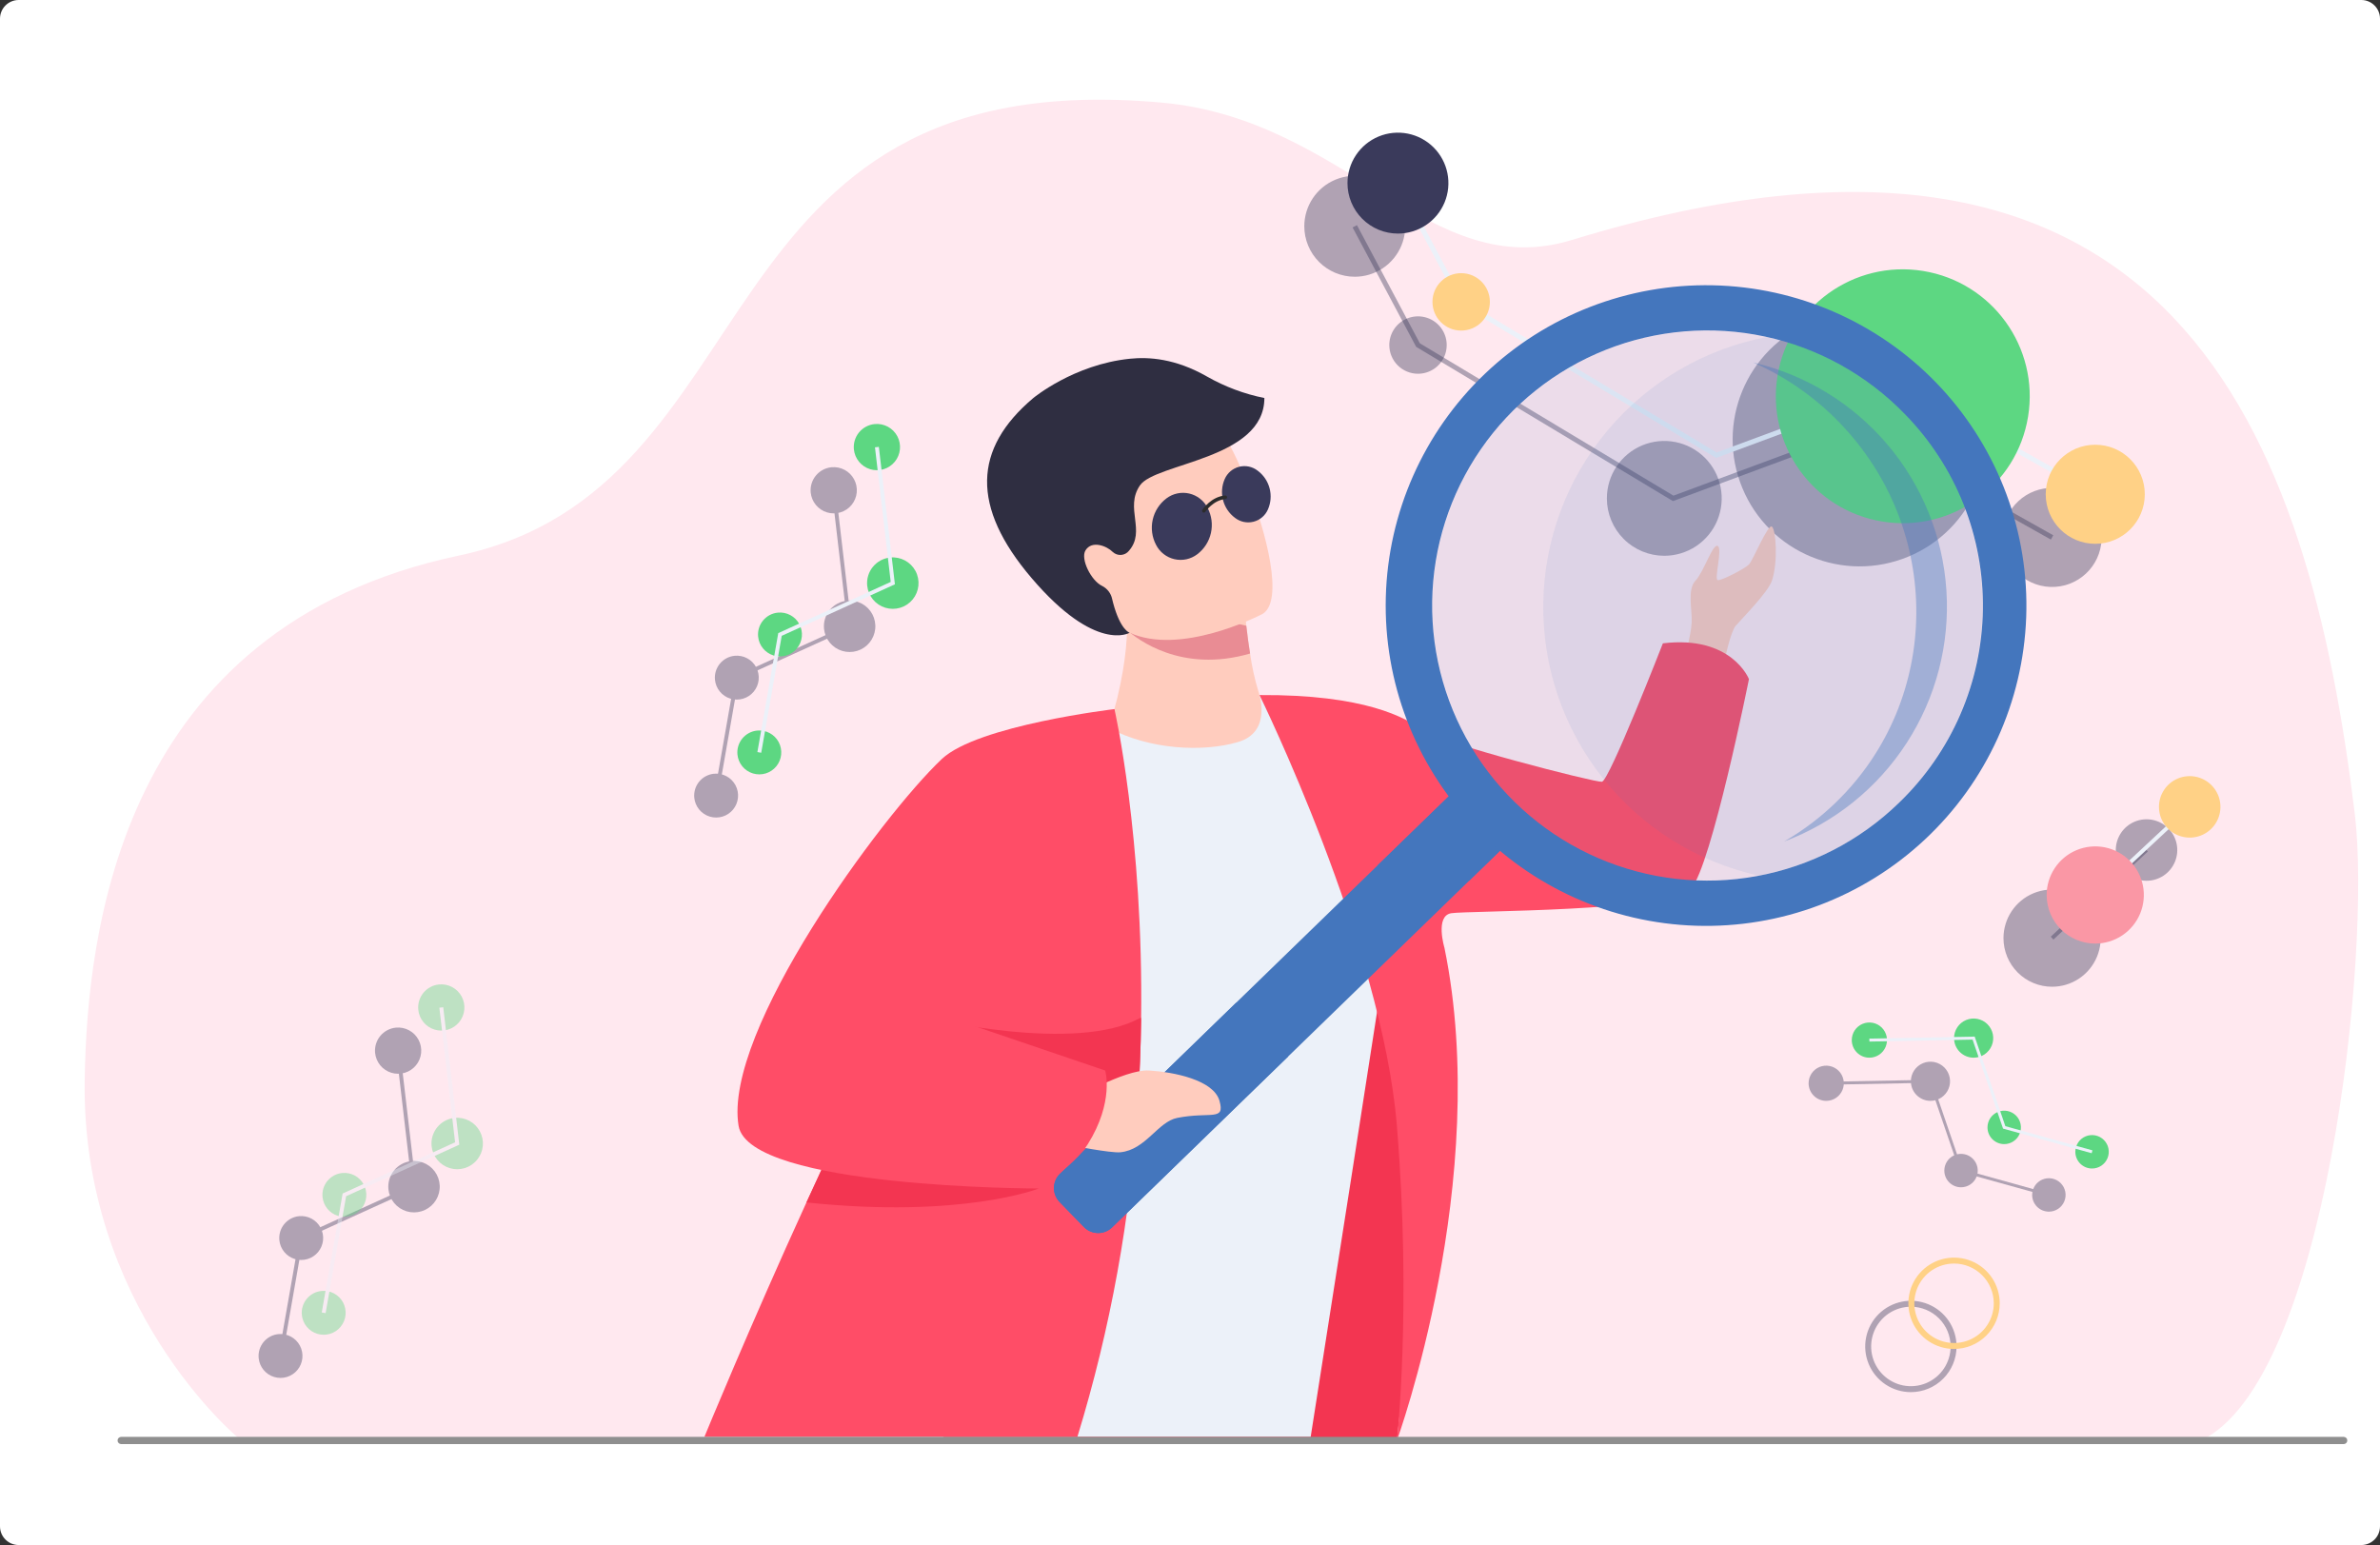 <svg width="764" height="496" viewBox="0 0 764 496" fill="none" xmlns="http://www.w3.org/2000/svg">
<rect x="0" y="0" width="764" height="496" fill="#333333" stroke="none"/>
<g clip-path="url(#clip0_301_6316)">
<path d="M758 0H6C2.686 0 0 2.686 0 6V490C0 493.314 2.686 496 6 496H758C761.314 496 764 493.314 764 490V6C764 2.686 761.314 0 758 0Z" fill="white"/>
<path d="M76.25 461.39C76.25 461.39 25.966 419.495 27.19 346.49C27.969 299.844 38.359 201.374 147.273 178.359C249.422 156.767 222.262 19.438 372.873 32.935C432.301 38.259 458.673 91.11 504.602 77.035C698.702 17.535 741.311 141.262 755.918 261.367C761.309 305.679 746.756 443.567 706.476 462.443L76.25 461.39Z" fill="url(#paint0_linear_301_6316)"/>
<g opacity="0.4">
<path d="M127.077 329.898C128.538 329.756 130.009 330.05 131.303 330.743C132.597 331.436 133.657 332.498 134.348 333.793C135.038 335.088 135.33 336.559 135.185 338.02C135.039 339.481 134.464 340.866 133.532 342C132.6 343.134 131.352 343.966 129.947 344.391C128.542 344.816 127.042 344.815 125.638 344.388C124.233 343.961 122.987 343.127 122.056 341.991C121.126 340.855 120.553 339.469 120.41 338.008C120.315 337.038 120.413 336.059 120.696 335.126C120.98 334.193 121.445 333.326 122.064 332.572C122.683 331.819 123.444 331.196 124.305 330.737C125.165 330.278 126.107 329.993 127.077 329.898Z" fill="#3A3A5B"/>
<path d="M132.101 372.734C133.726 372.576 135.363 372.903 136.803 373.674C138.243 374.445 139.422 375.626 140.191 377.067C140.959 378.508 141.284 380.145 141.122 381.77C140.961 383.396 140.321 384.937 139.284 386.199C138.246 387.461 136.858 388.387 135.295 388.86C133.731 389.333 132.063 389.331 130.5 388.856C128.937 388.38 127.551 387.452 126.515 386.189C125.48 384.925 124.843 383.383 124.684 381.757C124.578 380.678 124.686 379.588 125.002 378.551C125.317 377.513 125.834 376.547 126.523 375.71C127.212 374.872 128.059 374.178 129.016 373.667C129.973 373.157 131.021 372.84 132.101 372.734Z" fill="#3A3A5B"/>
<path d="M96.004 390.424C97.391 390.288 98.788 390.567 100.017 391.226C101.246 391.884 102.253 392.892 102.909 394.122C103.565 395.352 103.842 396.749 103.704 398.136C103.566 399.524 103.02 400.839 102.135 401.916C101.249 402.993 100.064 403.783 98.73 404.187C97.395 404.59 95.971 404.589 94.637 404.183C93.303 403.777 92.12 402.985 91.237 401.907C90.353 400.828 89.809 399.512 89.674 398.124C89.493 396.264 90.058 394.407 91.245 392.963C92.432 391.52 94.144 390.606 96.004 390.424Z" fill="#3A3A5B"/>
<path d="M89.364 428.287C90.752 428.152 92.148 428.431 93.377 429.089C94.606 429.747 95.612 430.755 96.269 431.986C96.925 433.216 97.201 434.613 97.063 436C96.925 437.388 96.379 438.703 95.494 439.78C94.608 440.857 93.424 441.647 92.089 442.05C90.754 442.454 89.33 442.452 87.996 442.046C86.663 441.641 85.479 440.848 84.596 439.77C83.712 438.691 83.169 437.375 83.033 435.987C82.852 434.127 83.417 432.27 84.604 430.826C85.792 429.382 87.504 428.469 89.364 428.287Z" fill="#3A3A5B"/>
<path d="M89.434 435.197L96.134 397.009L132.234 380.573L127.182 337.36L128.427 337.215L133.585 381.335L97.254 397.876L90.673 435.413L89.434 435.197Z" fill="#3A3A5B"/>
</g>
<g opacity="0.4">
<path d="M140.937 316.035C142.398 315.892 143.869 316.186 145.163 316.879C146.458 317.573 147.518 318.634 148.209 319.93C148.9 321.225 149.191 322.697 149.046 324.158C148.901 325.619 148.326 327.004 147.393 328.138C146.461 329.273 145.213 330.105 143.808 330.53C142.402 330.955 140.902 330.954 139.497 330.526C138.093 330.099 136.846 329.265 135.916 328.129C134.985 326.993 134.412 325.607 134.27 324.145C134.175 323.175 134.272 322.195 134.556 321.263C134.839 320.33 135.304 319.462 135.923 318.709C136.542 317.956 137.304 317.332 138.164 316.874C139.024 316.415 139.966 316.13 140.937 316.035Z" fill="#5DD782"/>
<path d="M145.96 358.875C147.586 358.716 149.222 359.043 150.662 359.814C152.102 360.585 153.281 361.766 154.05 363.208C154.819 364.649 155.143 366.286 154.982 367.911C154.82 369.536 154.18 371.078 153.143 372.339C152.106 373.601 150.718 374.527 149.154 375C147.591 375.473 145.922 375.472 144.359 374.996C142.797 374.521 141.41 373.593 140.375 372.329C139.339 371.066 138.702 369.524 138.543 367.898C138.438 366.819 138.546 365.729 138.861 364.691C139.177 363.653 139.694 362.688 140.383 361.85C141.071 361.012 141.918 360.318 142.875 359.808C143.832 359.297 144.881 358.98 145.96 358.875Z" fill="#5DD782"/>
<path d="M109.861 376.569C111.249 376.433 112.646 376.712 113.875 377.37C115.104 378.028 116.11 379.036 116.766 380.266C117.423 381.496 117.699 382.893 117.561 384.281C117.424 385.668 116.878 386.984 115.992 388.061C115.107 389.138 113.922 389.928 112.587 390.331C111.253 390.735 109.829 390.734 108.495 390.328C107.161 389.922 105.978 389.13 105.094 388.051C104.211 386.973 103.667 385.656 103.531 384.269C103.35 382.408 103.915 380.552 105.102 379.108C106.289 377.664 108.001 376.751 109.861 376.569Z" fill="#5DD782"/>
<path d="M103.223 414.432C104.61 414.296 106.007 414.575 107.236 415.233C108.465 415.891 109.471 416.899 110.128 418.129C110.784 419.36 111.061 420.757 110.923 422.144C110.785 423.531 110.239 424.847 109.353 425.924C108.468 427.001 107.283 427.791 105.949 428.195C104.614 428.598 103.19 428.597 101.856 428.191C100.522 427.785 99.339 426.993 98.455 425.914C97.572 424.836 97.028 423.519 96.893 422.132C96.711 420.271 97.276 418.415 98.463 416.971C99.65 415.527 101.362 414.614 103.223 414.432Z" fill="#5DD782"/>
<path d="M103.291 421.337L109.991 383.149L146.091 366.714L141.038 323.5L142.283 323.355L147.438 367.475L111.107 384.016L104.526 421.555L103.291 421.337Z" fill="#ECF1F9"/>
</g>
<g opacity="0.4">
<path d="M658.351 173.224L596.882 138.676L537.031 160.868L454.588 111.336L434.188 73.016L435.588 72.269L455.778 110.2L537.186 159.112L597.009 136.929L597.33 137.11L659.119 171.839L658.351 173.224Z" fill="#3A3A5B"/>
</g>
<path opacity="0.4" d="M515.82 159.99C515.82 156.344 516.901 152.781 518.927 149.75C520.952 146.719 523.83 144.357 527.198 142.962C530.566 141.567 534.272 141.202 537.847 141.913C541.422 142.624 544.706 144.379 547.284 146.957C549.862 149.534 551.617 152.819 552.328 156.394C553.039 159.969 552.674 163.675 551.279 167.043C549.884 170.411 547.522 173.289 544.491 175.314C541.46 177.34 537.897 178.421 534.251 178.421C529.363 178.421 524.675 176.479 521.219 173.022C517.762 169.566 515.82 164.878 515.82 159.99Z" fill="#3A3A5B"/>
<path opacity="0.4" d="M612.544 178.715C633.336 170.102 643.209 146.266 634.597 125.475C625.985 104.683 602.149 94.81 581.357 103.422C560.566 112.034 550.692 135.87 559.305 156.662C567.917 177.453 591.753 187.327 612.544 178.715Z" fill="#3A3A5B"/>
<path opacity="0.4" d="M674.632 173.097C674.945 164.321 668.084 156.952 659.307 156.639C650.53 156.325 643.161 163.187 642.848 171.964C642.535 180.74 649.396 188.109 658.173 188.422C666.95 188.735 674.319 181.874 674.632 173.097Z" fill="#3A3A5B"/>
<path opacity="0.4" d="M445.975 110.77C445.975 108.947 446.515 107.165 447.528 105.65C448.54 104.135 449.979 102.954 451.663 102.256C453.347 101.559 455.2 101.376 456.987 101.732C458.775 102.087 460.417 102.965 461.706 104.254C462.994 105.542 463.872 107.184 464.228 108.972C464.583 110.759 464.401 112.612 463.703 114.296C463.006 115.98 461.824 117.419 460.309 118.432C458.794 119.444 457.012 119.985 455.19 119.985C452.746 119.985 450.402 119.014 448.674 117.286C446.945 115.558 445.975 113.214 445.975 110.77Z" fill="#3A3A5B"/>
<path opacity="0.4" d="M418.693 72.641C418.693 69.437 419.643 66.305 421.423 63.641C423.204 60.977 425.734 58.901 428.694 57.675C431.654 56.448 434.911 56.128 438.054 56.753C441.196 57.378 444.083 58.921 446.349 61.186C448.614 63.452 450.157 66.338 450.782 69.481C451.407 72.623 451.086 75.881 449.86 78.841C448.634 81.801 446.558 84.331 443.894 86.111C441.229 87.891 438.097 88.841 434.893 88.841C432.766 88.841 430.659 88.422 428.694 87.608C426.728 86.794 424.943 85.601 423.438 84.097C421.934 82.592 420.741 80.806 419.927 78.841C419.112 76.875 418.693 74.769 418.693 72.641Z" fill="#3A3A5B"/>
<g opacity="0.4">
<path d="M613.407 446.916C610.507 446.916 607.672 446.056 605.261 444.445C602.85 442.834 600.97 440.543 599.86 437.864C598.75 435.185 598.46 432.237 599.026 429.392C599.592 426.548 600.988 423.935 603.039 421.885C605.09 419.834 607.702 418.437 610.547 417.872C613.391 417.306 616.339 417.596 619.018 418.706C621.698 419.816 623.988 421.695 625.599 424.106C627.21 426.518 628.07 429.353 628.07 432.253C628.066 436.14 626.52 439.868 623.771 442.616C621.022 445.365 617.295 446.912 613.407 446.916ZM613.407 419.499C610.885 419.499 608.419 420.247 606.322 421.649C604.225 423.05 602.59 425.042 601.625 427.373C600.66 429.703 600.407 432.267 600.899 434.741C601.391 437.215 602.606 439.488 604.39 441.271C606.173 443.055 608.446 444.27 610.92 444.762C613.394 445.254 615.958 445.001 618.288 444.036C620.619 443.071 622.611 441.436 624.012 439.339C625.414 437.242 626.162 434.776 626.162 432.254C626.16 428.871 624.815 425.628 622.424 423.236C620.033 420.843 616.79 419.498 613.407 419.494V419.499Z" fill="#3A3A5B"/>
</g>
<g opacity="0.4">
<path d="M580.576 347.757C580.576 346.64 580.908 345.547 581.529 344.617C582.15 343.688 583.032 342.963 584.065 342.536C585.098 342.108 586.234 341.996 587.331 342.214C588.427 342.432 589.434 342.97 590.225 343.761C591.015 344.551 591.553 345.558 591.771 346.655C591.99 347.751 591.878 348.888 591.45 349.92C591.022 350.953 590.298 351.836 589.368 352.457C588.439 353.078 587.346 353.409 586.228 353.409C584.729 353.409 583.292 352.814 582.232 351.754C581.172 350.694 580.576 349.256 580.576 347.757Z" fill="#3A3A5B"/>
<path d="M613.406 347.12C613.406 345.876 613.775 344.661 614.466 343.627C615.157 342.593 616.139 341.787 617.288 341.311C618.437 340.835 619.701 340.71 620.921 340.953C622.141 341.195 623.261 341.794 624.141 342.674C625.02 343.553 625.619 344.674 625.861 345.893C626.104 347.113 625.98 348.377 625.504 349.526C625.028 350.675 624.222 351.657 623.188 352.348C622.154 353.039 620.938 353.408 619.694 353.408C618.027 353.408 616.427 352.745 615.248 351.566C614.069 350.387 613.406 348.788 613.406 347.12Z" fill="#3A3A5B"/>
<path d="M624.141 375.785C624.141 374.724 624.455 373.686 625.045 372.803C625.635 371.921 626.473 371.233 627.454 370.827C628.435 370.42 629.514 370.314 630.555 370.521C631.596 370.728 632.552 371.239 633.303 371.99C634.053 372.741 634.565 373.697 634.772 374.738C634.979 375.779 634.872 376.858 634.466 377.839C634.06 378.82 633.372 379.658 632.489 380.248C631.607 380.837 630.569 381.152 629.508 381.152C628.084 381.152 626.719 380.587 625.713 379.58C624.706 378.574 624.141 377.208 624.141 375.785Z" fill="#3A3A5B"/>
<path d="M652.34 383.61C652.34 382.549 652.654 381.511 653.244 380.628C653.834 379.745 654.672 379.057 655.652 378.651C656.633 378.245 657.712 378.138 658.753 378.345C659.794 378.552 660.751 379.063 661.502 379.814C662.252 380.564 662.764 381.521 662.971 382.562C663.178 383.603 663.072 384.682 662.665 385.663C662.259 386.644 661.571 387.482 660.689 388.072C659.806 388.661 658.768 388.976 657.707 388.976C656.284 388.976 654.919 388.411 653.912 387.405C652.906 386.398 652.34 385.033 652.34 383.61Z" fill="#3A3A5B"/>
<path d="M657.576 384.075L629.135 376.175L619.353 347.604L586.235 348.234L586.217 347.28L620.031 346.637L629.876 375.391L657.832 383.157L657.576 384.075Z" fill="#3A3A5B"/>
</g>
<g opacity="0.4">
<path d="M266.911 150C268.372 149.857 269.843 150.151 271.137 150.844C272.431 151.538 273.491 152.599 274.182 153.894C274.872 155.19 275.164 156.661 275.019 158.122C274.873 159.583 274.298 160.968 273.366 162.102C272.434 163.236 271.186 164.068 269.781 164.493C268.376 164.918 266.876 164.917 265.472 164.49C264.067 164.062 262.821 163.228 261.89 162.093C260.96 160.957 260.387 159.571 260.244 158.11C260.149 157.14 260.247 156.16 260.53 155.227C260.814 154.295 261.279 153.427 261.898 152.674C262.517 151.921 263.278 151.297 264.139 150.838C264.999 150.379 265.941 150.095 266.911 150Z" fill="#3A3A5B"/>
<path d="M271.935 192.836C273.56 192.677 275.197 193.004 276.637 193.775C278.077 194.546 279.256 195.727 280.025 197.168C280.793 198.61 281.118 200.247 280.956 201.872C280.795 203.497 280.155 205.039 279.118 206.3C278.08 207.562 276.692 208.488 275.129 208.961C273.565 209.434 271.897 209.433 270.334 208.957C268.771 208.482 267.384 207.554 266.349 206.29C265.314 205.027 264.677 203.485 264.518 201.859C264.412 200.78 264.52 199.69 264.836 198.652C265.151 197.614 265.668 196.649 266.357 195.811C267.046 194.973 267.893 194.279 268.85 193.769C269.807 193.258 270.855 192.941 271.935 192.836Z" fill="#3A3A5B"/>
<path d="M235.838 210.526C237.225 210.39 238.622 210.669 239.851 211.327C241.08 211.985 242.087 212.993 242.743 214.223C243.399 215.453 243.676 216.85 243.538 218.238C243.4 219.625 242.854 220.941 241.969 222.018C241.083 223.095 239.898 223.885 238.564 224.288C237.229 224.692 235.805 224.691 234.471 224.285C233.138 223.879 231.954 223.087 231.071 222.008C230.187 220.93 229.643 219.613 229.508 218.226C229.327 216.365 229.892 214.509 231.079 213.065C232.266 211.621 233.977 210.708 235.838 210.526Z" fill="#3A3A5B"/>
<path d="M229.198 248.389C230.586 248.253 231.982 248.532 233.211 249.191C234.44 249.849 235.446 250.857 236.103 252.087C236.759 253.317 237.035 254.714 236.897 256.102C236.759 257.489 236.213 258.804 235.328 259.881C234.442 260.958 233.257 261.748 231.923 262.152C230.588 262.555 229.164 262.554 227.83 262.148C226.497 261.742 225.313 260.95 224.43 259.871C223.546 258.793 223.003 257.476 222.867 256.089C222.686 254.228 223.251 252.372 224.438 250.928C225.626 249.484 227.338 248.571 229.198 248.389Z" fill="#3A3A5B"/>
<path d="M229.268 255.298L235.968 217.11L272.068 200.674L267.016 157.461L268.261 157.316L273.419 201.436L237.088 217.977L230.507 255.514L229.268 255.298Z" fill="#3A3A5B"/>
</g>
<g opacity="0.4">
<path d="M688.613 272.425L658.303 300.703L659.17 301.633L689.48 273.355L688.613 272.425Z" fill="#3A3A5B"/>
</g>
<path opacity="0.4" d="M679.186 272.885C679.186 270.933 679.764 269.025 680.849 267.402C681.933 265.779 683.475 264.514 685.278 263.767C687.081 263.02 689.065 262.824 690.98 263.205C692.894 263.586 694.653 264.526 696.033 265.906C697.413 267.286 698.353 269.045 698.734 270.959C699.115 272.874 698.919 274.858 698.172 276.661C697.425 278.465 696.16 280.006 694.537 281.09C692.915 282.175 691.006 282.754 689.055 282.754C687.759 282.754 686.475 282.498 685.278 282.002C684.08 281.506 682.992 280.78 682.076 279.863C681.16 278.947 680.433 277.859 679.937 276.661C679.441 275.464 679.186 274.181 679.186 272.885Z" fill="#3A3A5B"/>
<path opacity="0.4" d="M643.135 301.17C643.135 298.085 644.05 295.069 645.764 292.503C647.478 289.938 649.914 287.939 652.765 286.758C655.615 285.577 658.752 285.268 661.778 285.87C664.804 286.472 667.584 287.958 669.766 290.139C671.947 292.321 673.433 295.101 674.035 298.127C674.637 301.153 674.328 304.29 673.147 307.14C671.967 309.991 669.967 312.427 667.402 314.141C664.836 315.855 661.82 316.77 658.735 316.77C654.597 316.77 650.629 315.127 647.704 312.201C644.778 309.276 643.135 305.308 643.135 301.17Z" fill="#3A3A5B"/>
<path d="M672.209 159.368L610.74 124.819L550.889 147.012L468.449 97.48L448.049 59.161L449.449 58.414L469.639 96.344L551.047 145.256L610.87 123.073L611.191 123.254L672.981 157.983L672.209 159.368Z" fill="#ECF1F9"/>
<path d="M540.35 212.693C540.35 212.693 542.893 203.942 543.05 199.76C543.207 195.578 541.566 189.26 544.269 186.403C546.972 183.546 549.835 174.317 551.425 175.272C553.015 176.227 550.153 186.085 551.425 186.244C552.697 186.403 560.08 182.587 561.425 181.209C562.77 179.831 567.545 168.009 568.818 169.071C570.091 170.133 570.818 180.292 568.812 186.404C567.582 190.149 558.847 198.913 557.151 200.927C555.455 202.941 553.551 212.27 553.551 212.27L540.35 212.693Z" fill="#FFCCBE"/>
<path d="M651.031 133.738C654.636 111.524 639.55 90.594 617.336 86.989C595.122 83.385 574.192 98.47 570.587 120.684C566.983 142.898 582.069 163.828 604.282 167.433C626.496 171.038 647.426 155.952 651.031 133.738Z" fill="#5DD782"/>
<path d="M672.597 174.577C681.38 174.577 688.499 167.458 688.499 158.675C688.499 149.893 681.38 142.773 672.597 142.773C663.815 142.773 656.695 149.893 656.695 158.675C656.695 167.458 663.815 174.577 672.597 174.577Z" fill="#FFD186"/>
<path d="M448.412 462.436H302.346L414.996 224.887L443.29 308.809L456.525 387.74L448.412 462.436Z" fill="#F33551"/>
<path d="M334.349 233.71L357.749 227.639L380.476 219.584C380.476 219.584 405.593 223.135 414.993 224.884C425.227 226.791 438.793 225.596 449.764 236.119C460.735 246.642 467.364 241.632 515.195 253.692C521.279 255.226 533.795 206.516 533.795 206.516L548.106 209.404C548.106 209.404 544.037 271.819 540.347 278.974C536.657 286.129 447.453 286.607 447.453 288.992C447.453 291.377 420.74 461.273 420.74 461.273H291.783L334.349 233.71Z" fill="#ECF1F9"/>
<path d="M397.425 238.212C386.158 241.53 369.076 240.698 355.977 233.712C360.312 219.884 361.62 209.163 361.801 202.287C361.815 201.92 361.818 201.567 361.822 201.225C361.916 198.871 361.744 196.514 361.312 194.198L390.982 191.441C390.982 191.441 399.438 194.396 399.676 196.959C399.803 198.33 399.936 199.64 400.076 200.89C400.453 204.297 400.866 207.263 401.282 209.804C401.859 213.902 402.747 217.949 403.939 221.911C403.939 221.911 408.802 234.863 397.425 238.212Z" fill="#FFCCBE"/>
<path d="M401.284 209.801C379.209 216.234 365.019 205.164 361.8 202.285C361.343 201.873 361.1 201.625 361.1 201.625C361.326 201.485 361.565 201.354 361.817 201.225C369.869 197.059 389.108 197.988 400.073 200.889C400.455 204.294 400.869 207.261 401.284 209.801Z" fill="#E98C94"/>
<path d="M352.329 193.099C362.348 212.778 389.013 204.158 400.238 199.419C403.398 198.09 405.331 197.066 405.331 197.066C408.725 194.993 409.066 188.583 407.775 180.7C405.227 165.1 396.309 143.722 392.101 138.824C385.765 131.456 375.846 124.392 350.748 139.016C325.65 153.64 339.485 167.886 352.329 193.099Z" fill="#FFCCBE"/>
<path d="M387.481 120.89C377.304 115.074 368.771 114.537 362.675 115.166C344.633 117.025 331.716 127.766 331.644 127.823C312.414 144.068 311.638 162.68 331.135 185.558C351.752 209.75 362.623 203.131 362.623 203.131C362.623 203.131 359.659 202.313 357.323 193.565C357.19 193.065 357.088 192.65 357.006 192.288C356.818 191.387 356.429 190.541 355.866 189.812C355.304 189.084 354.584 188.493 353.76 188.083C350.291 186.444 346.76 179.429 348.454 176.683C350.492 173.376 355.282 175.247 357.214 177.205C357.57 177.536 357.989 177.79 358.447 177.953C358.905 178.115 359.392 178.181 359.876 178.147C360.361 178.113 360.833 177.98 361.264 177.755C361.695 177.531 362.075 177.22 362.38 176.843C367.974 170.463 360.937 163.085 365.937 155.823C370.937 148.561 405.876 147.496 405.876 127.777C399.417 126.475 393.207 124.15 387.481 120.89Z" fill="#2F2E41"/>
<path d="M374.436 159.998C375.467 159.219 376.657 158.675 377.921 158.406C379.184 158.136 380.492 158.147 381.752 158.437C383.011 158.727 384.192 159.29 385.21 160.085C386.229 160.881 387.06 161.89 387.647 163.042C388.949 165.519 389.328 168.378 388.717 171.109C388.106 173.84 386.544 176.265 384.311 177.951C383.28 178.73 382.09 179.273 380.826 179.543C379.562 179.813 378.255 179.802 376.995 179.512C375.736 179.222 374.555 178.66 373.537 177.864C372.518 177.068 371.686 176.059 371.1 174.908C369.797 172.43 369.418 169.571 370.029 166.84C370.64 164.109 372.202 161.684 374.436 159.998Z" fill="#3A3A5B"/>
<path d="M393.145 153.788C393.564 152.823 394.199 151.967 394.999 151.285C395.8 150.602 396.746 150.112 397.765 149.852C398.784 149.591 399.85 149.567 400.879 149.781C401.909 149.996 402.877 150.442 403.707 151.088C405.59 152.482 406.942 154.475 407.543 156.74C408.145 159.004 407.958 161.405 407.015 163.55C406.596 164.515 405.962 165.371 405.161 166.053C404.361 166.735 403.415 167.226 402.395 167.486C401.376 167.747 400.311 167.771 399.281 167.556C398.251 167.342 397.284 166.895 396.453 166.25C394.571 164.855 393.218 162.862 392.617 160.598C392.016 158.334 392.202 155.932 393.145 153.788Z" fill="#3A3A5B"/>
<path d="M386.431 164.565C386.327 164.565 386.225 164.537 386.135 164.483C386.046 164.43 385.973 164.353 385.924 164.261C385.874 164.169 385.851 164.066 385.856 163.962C385.861 163.858 385.894 163.757 385.952 163.671C386.066 163.498 388.805 159.44 393.274 159.065C393.426 159.051 393.578 159.099 393.695 159.197C393.812 159.296 393.885 159.436 393.898 159.589C393.911 159.741 393.864 159.892 393.765 160.009C393.667 160.126 393.526 160.199 393.374 160.213C389.454 160.541 386.94 164.27 386.915 164.308C386.862 164.387 386.79 164.453 386.706 164.498C386.621 164.542 386.527 164.565 386.431 164.565Z" fill="#2C2C2C"/>
<path d="M404.314 223.132C404.314 223.132 443.64 303.132 448.414 361.419C453.188 419.706 448.414 462.442 448.414 462.442C448.414 462.442 478.944 378.682 463.679 304.266C463.679 304.266 460.579 294.011 465.879 293.166C471.179 292.321 536.27 292.742 542.843 285.321C549.416 277.9 561.429 218.015 561.429 218.015C561.429 218.015 555.929 203.852 533.801 206.528C533.801 206.528 516.552 250.761 514.22 250.973C511.888 251.185 462.275 238.464 456.762 234.436C451.249 230.408 438.237 222.918 404.314 223.132Z" fill="#FF4D67"/>
<path d="M366.309 327.466C366.191 336.088 365.857 345.098 365.244 354.422C362.999 390.678 356.489 426.544 345.85 461.278H226.117C226.117 461.278 240.953 425.21 258.874 386.012C262.013 379.145 265.248 372.184 268.511 365.304C281.757 337.393 295.521 310.819 305.587 297.398C332.302 261.779 357.748 227.641 357.748 227.641C357.748 227.641 367.107 268.499 366.309 327.466Z" fill="#FF4D67"/>
<path d="M333.448 381.541C333.448 381.541 308.858 391.292 258.875 386.013C262.014 379.146 265.249 372.185 268.512 365.305L333.448 381.541Z" fill="#F33551"/>
<path d="M485.87 268.889L356.985 394.043C355.765 395.221 354.128 395.868 352.431 395.843C350.735 395.818 349.118 395.122 347.933 393.909L340.128 385.871C338.949 384.65 338.302 383.013 338.327 381.317C338.352 379.62 339.047 378.003 340.261 376.818L469.146 251.665C470.366 250.486 472.003 249.839 473.699 249.864C475.396 249.889 477.013 250.584 478.199 251.798L486.004 259.836C487.182 261.056 487.829 262.694 487.804 264.39C487.779 266.086 487.083 267.703 485.87 268.889Z" fill="#4476BD"/>
<path d="M485.87 268.891L471.601 282.745C460.347 273.958 442.107 277.92 442.107 277.92L469.145 251.665C470.366 250.486 472.003 249.839 473.699 249.864C475.396 249.889 477.013 250.584 478.198 251.798L486.003 259.836C487.182 261.056 487.83 262.694 487.805 264.391C487.78 266.087 487.085 267.705 485.87 268.891Z" fill="#4476BD"/>
<path d="M413.545 339.12L356.985 394.038C355.765 395.216 354.128 395.863 352.431 395.838C350.735 395.813 349.118 395.117 347.933 393.904L340.128 385.866C338.949 384.645 338.302 383.008 338.327 381.312C338.352 379.615 339.047 377.998 340.261 376.813L396.818 321.895L413.545 339.12Z" fill="#4476BD"/>
<path d="M623.18 124.6C622.68 124.051 622.163 123.514 621.646 122.976C602.771 103.423 576.922 92.137 549.751 91.584C522.579 91.031 496.292 101.256 476.637 120.026C456.982 138.795 445.555 164.582 444.855 191.75C444.154 218.919 454.237 245.26 472.899 265.017C491.561 284.774 517.285 296.34 544.45 297.188C571.614 298.036 598.01 288.097 617.868 269.542C637.726 250.988 649.432 225.327 650.427 198.167C651.423 171.008 641.627 144.559 623.18 124.6ZM609.592 257.714C597.065 269.89 581.208 278.077 564.027 281.24C546.846 284.402 529.113 282.397 513.072 275.479C497.03 268.562 483.401 257.041 473.908 242.376C464.415 227.711 459.485 210.559 459.741 193.092C459.998 175.624 465.429 158.625 475.349 144.245C485.268 129.864 499.23 118.749 515.468 112.306C531.706 105.862 549.49 104.379 566.571 108.044C583.651 111.71 599.261 120.359 611.425 132.897C619.548 141.188 625.947 151.005 630.255 161.782C634.562 172.559 636.692 184.083 636.522 195.688C636.352 207.292 633.884 218.749 629.262 229.395C624.64 240.041 617.954 249.666 609.592 257.714Z" fill="#4476BD"/>
<g opacity="0.5">
<path d="M609.59 257.711C597.065 269.875 581.215 278.051 564.043 281.206C546.871 284.361 529.149 282.353 513.119 275.436C497.088 268.519 483.469 257.003 473.983 242.345C464.497 227.688 459.571 210.546 459.828 193.089C460.085 175.631 465.512 158.642 475.425 144.269C485.337 129.897 499.289 118.787 515.516 112.344C531.743 105.901 549.517 104.415 566.588 108.073C583.66 111.731 599.263 120.37 611.425 132.897C619.544 141.189 625.941 151.006 630.247 161.783C634.552 172.56 636.681 184.083 636.51 195.686C636.34 207.29 633.873 218.745 629.253 229.391C624.632 240.036 617.95 249.661 609.59 257.711Z" fill="#4476BD" fill-opacity="0.2"/>
<path d="M609.589 257.715C597.219 269.764 581.575 277.903 564.608 281.115C544.765 276.726 527.044 265.624 514.436 249.685C501.828 233.746 495.106 213.945 495.404 193.625C495.702 173.304 503.001 153.709 516.071 138.146C529.14 122.583 547.178 112.005 567.141 108.199C582.702 111.639 597.041 119.226 608.638 130.157C620.234 141.087 628.655 154.954 633.007 170.284C637.36 185.614 637.481 201.837 633.358 217.23C629.235 232.623 621.021 246.614 609.589 257.716V257.715Z" fill="#4476BD" fill-opacity="0.2"/>
<path d="M590.395 135.582C623.789 169.972 623.346 224.568 589.405 257.526C584.385 262.406 578.78 266.646 572.718 270.148C588.897 264.088 602.698 252.983 612.08 238.475C621.462 223.967 625.927 206.825 624.816 189.583C623.704 172.342 617.075 155.915 605.908 142.732C594.741 129.548 579.629 120.307 562.805 116.375C573.156 120.934 582.526 127.457 590.395 135.582Z" fill="#4476BD"/>
</g>
<path d="M469.047 106.125C474.136 106.125 478.262 102 478.262 96.91C478.262 91.821 474.136 87.695 469.047 87.695C463.958 87.695 459.832 91.821 459.832 96.91C459.832 102 463.958 106.125 469.047 106.125Z" fill="#FFD186"/>
<path d="M366.309 327.462C366.191 336.084 365.857 345.094 365.243 354.418C349.132 353.546 291.51 350.373 291.784 349.552C292.102 348.598 297.115 326.652 297.115 326.652C297.115 326.652 345.554 338.419 366.215 326.652L366.309 327.462Z" fill="#F33551"/>
<path d="M343.752 353.37C343.752 353.37 360.926 343.175 368.877 343.661C376.828 344.147 389.549 346.691 391.457 353.37C393.365 360.049 388.595 356.79 377.941 358.87C371.657 360.095 367.811 369.116 359.654 369.911C356.473 370.221 343.754 367.685 343.754 367.685L343.752 353.37Z" fill="#FFCCBE"/>
<path d="M357.749 227.641C357.749 227.641 313.793 232.841 302.343 243.652C282.982 261.938 232.059 331.088 237.09 361.415C240.429 381.541 333.449 381.541 333.449 381.541C333.449 381.541 344.934 374.097 349.16 367.367C357.749 353.691 354.779 343.667 354.779 343.667L297.246 324.117C297.246 324.117 325.308 296.91 346.934 295.494C362.752 294.455 357.749 227.641 357.749 227.641Z" fill="#FF4D67"/>
<path d="M432.553 58.786C432.553 55.582 433.503 52.45 435.283 49.786C437.063 47.122 439.593 45.045 442.553 43.819C445.514 42.593 448.771 42.272 451.913 42.897C455.056 43.522 457.942 45.065 460.208 47.331C462.473 49.596 464.016 52.483 464.641 55.626C465.267 58.768 464.946 62.025 463.72 64.985C462.493 67.946 460.417 70.476 457.753 72.256C455.089 74.036 451.957 74.986 448.753 74.986C446.625 74.986 444.519 74.567 442.553 73.753C440.588 72.939 438.802 71.745 437.298 70.241C435.793 68.737 434.6 66.951 433.786 64.985C432.972 63.02 432.553 60.913 432.553 58.786Z" fill="#3A3A5B"/>
<path d="M627.265 433.053C624.364 433.053 621.529 432.193 619.118 430.581C616.707 428.97 614.827 426.68 613.718 424.001C612.608 421.321 612.318 418.373 612.883 415.529C613.449 412.684 614.846 410.071 616.897 408.021C618.947 405.97 621.56 404.574 624.405 404.008C627.249 403.443 630.197 403.733 632.877 404.843C635.556 405.953 637.846 407.833 639.457 410.244C641.068 412.655 641.928 415.49 641.928 418.391C641.923 422.278 640.377 426.005 637.628 428.754C634.879 431.502 631.152 433.048 627.265 433.053ZM627.265 405.636C624.742 405.636 622.276 406.384 620.179 407.785C618.082 409.187 616.447 411.179 615.482 413.509C614.517 415.84 614.265 418.404 614.757 420.878C615.249 423.352 616.464 425.624 618.247 427.408C620.031 429.192 622.303 430.406 624.777 430.898C627.251 431.391 629.815 431.138 632.146 430.173C634.476 429.208 636.468 427.573 637.87 425.476C639.271 423.379 640.019 420.913 640.02 418.391C640.016 415.009 638.671 411.767 636.28 409.375C633.888 406.984 630.646 405.639 627.265 405.636Z" fill="#FFD186"/>
<path d="M752.343 463.597H38.898C38.591 463.597 38.296 463.474 38.079 463.257C37.861 463.039 37.739 462.745 37.738 462.437C37.739 462.13 37.861 461.835 38.079 461.618C38.296 461.401 38.591 461.278 38.898 461.277H752.342C752.65 461.278 752.944 461.401 753.162 461.618C753.379 461.835 753.501 462.13 753.502 462.437C753.501 462.745 753.379 463.039 753.162 463.256C752.945 463.474 752.651 463.596 752.343 463.597Z" fill="#8F8F8F"/>
<path d="M594.436 333.898C594.436 332.78 594.767 331.687 595.388 330.758C596.009 329.828 596.892 329.104 597.925 328.676C598.958 328.249 600.094 328.137 601.191 328.355C602.287 328.573 603.294 329.111 604.084 329.902C604.875 330.692 605.413 331.7 605.631 332.796C605.849 333.892 605.737 335.029 605.309 336.062C604.881 337.095 604.156 337.977 603.227 338.598C602.297 339.219 601.204 339.55 600.087 339.55C599.344 339.55 598.609 339.404 597.924 339.12C597.238 338.836 596.615 338.42 596.09 337.895C595.566 337.37 595.149 336.747 594.865 336.061C594.581 335.375 594.435 334.64 594.436 333.898Z" fill="#5DD782"/>
<path d="M627.266 333.261C627.266 332.017 627.634 330.801 628.325 329.767C629.016 328.733 629.998 327.927 631.147 327.451C632.296 326.975 633.561 326.851 634.78 327.093C636 327.336 637.12 327.935 638 328.814C638.879 329.694 639.478 330.814 639.721 332.034C639.963 333.254 639.839 334.518 639.363 335.667C638.887 336.816 638.081 337.798 637.047 338.489C636.013 339.18 634.797 339.549 633.554 339.549C631.886 339.549 630.287 338.886 629.107 337.707C627.928 336.528 627.266 334.928 627.266 333.261Z" fill="#5DD782"/>
<path d="M638 361.926C638 360.864 638.315 359.827 638.905 358.944C639.494 358.061 640.332 357.373 641.313 356.967C642.294 356.561 643.373 356.455 644.414 356.662C645.455 356.869 646.412 357.38 647.162 358.131C647.913 358.881 648.424 359.838 648.631 360.879C648.838 361.92 648.732 362.999 648.325 363.979C647.919 364.96 647.231 365.798 646.349 366.388C645.466 366.978 644.429 367.293 643.367 367.293C642.662 367.293 641.964 367.154 641.313 366.884C640.662 366.615 640.07 366.219 639.572 365.721C639.073 365.223 638.678 364.631 638.408 363.98C638.139 363.328 638 362.63 638 361.926Z" fill="#5DD782"/>
<path d="M666.199 369.758C666.199 368.696 666.514 367.658 667.104 366.776C667.693 365.893 668.532 365.205 669.512 364.799C670.493 364.393 671.572 364.287 672.613 364.494C673.654 364.701 674.611 365.212 675.361 365.963C676.112 366.713 676.623 367.669 676.83 368.711C677.037 369.752 676.931 370.831 676.525 371.812C676.118 372.792 675.431 373.63 674.548 374.22C673.665 374.81 672.628 375.125 671.566 375.125C670.143 375.125 668.778 374.559 667.771 373.553C666.765 372.546 666.199 371.181 666.199 369.758Z" fill="#5DD782"/>
<path d="M671.437 370.215L642.996 362.315L633.214 333.744L600.096 334.374L600.078 333.42L633.892 332.777L643.737 361.531L671.693 369.296L671.437 370.215Z" fill="#ECF1F9"/>
<path d="M280.771 136.137C282.232 135.994 283.703 136.288 284.997 136.981C286.292 137.674 287.352 138.736 288.043 140.031C288.734 141.327 289.025 142.798 288.88 144.259C288.735 145.72 288.16 147.106 287.227 148.24C286.295 149.374 285.047 150.207 283.642 150.632C282.236 151.057 280.736 151.055 279.331 150.628C277.927 150.201 276.68 149.366 275.75 148.23C274.819 147.094 274.246 145.708 274.104 144.247C274.009 143.276 274.106 142.297 274.39 141.364C274.673 140.432 275.138 139.564 275.757 138.811C276.376 138.058 277.138 137.434 277.998 136.975C278.858 136.516 279.8 136.231 280.771 136.137Z" fill="#5DD782"/>
<path d="M285.794 178.977C287.42 178.818 289.056 179.145 290.496 179.916C291.936 180.687 293.115 181.868 293.884 183.309C294.653 184.75 294.977 186.387 294.816 188.013C294.654 189.638 294.014 191.179 292.977 192.441C291.94 193.703 290.552 194.629 288.988 195.102C287.425 195.575 285.756 195.573 284.193 195.098C282.631 194.623 281.244 193.694 280.209 192.431C279.173 191.167 278.536 189.625 278.377 188C278.272 186.92 278.38 185.83 278.695 184.793C279.011 183.755 279.528 182.79 280.217 181.952C280.905 181.114 281.752 180.42 282.709 179.909C283.666 179.399 284.715 179.082 285.794 178.977Z" fill="#5DD782"/>
<path d="M249.695 196.67C251.083 196.535 252.48 196.813 253.709 197.472C254.938 198.13 255.944 199.138 256.6 200.368C257.257 201.598 257.533 202.995 257.395 204.382C257.258 205.77 256.712 207.085 255.826 208.162C254.941 209.239 253.756 210.029 252.421 210.433C251.087 210.837 249.663 210.835 248.329 210.429C246.995 210.023 245.812 209.231 244.928 208.153C244.045 207.074 243.501 205.758 243.365 204.37C243.184 202.51 243.749 200.654 244.936 199.21C246.123 197.766 247.835 196.852 249.695 196.67Z" fill="#5DD782"/>
<path d="M243.057 234.533C244.444 234.398 245.841 234.677 247.07 235.335C248.299 235.993 249.305 237.001 249.962 238.231C250.618 239.461 250.895 240.858 250.757 242.246C250.619 243.633 250.073 244.948 249.187 246.025C248.302 247.102 247.117 247.893 245.783 248.296C244.448 248.7 243.024 248.699 241.69 248.293C240.356 247.887 239.173 247.094 238.289 246.016C237.406 244.937 236.862 243.621 236.727 242.233C236.545 240.373 237.11 238.517 238.297 237.073C239.484 235.629 241.196 234.716 243.057 234.533Z" fill="#5DD782"/>
<path d="M243.125 241.439L249.825 203.251L285.925 186.815L280.872 143.602L282.117 143.457L287.272 187.577L250.941 204.118L244.36 241.656L243.125 241.439Z" fill="#ECF1F9"/>
<path d="M702.468 258.565L672.158 286.844L673.026 287.774L703.336 259.495L702.468 258.565Z" fill="#ECF1F9"/>
<path d="M693.043 259.029C693.043 257.077 693.622 255.169 694.706 253.546C695.791 251.923 697.332 250.658 699.135 249.911C700.939 249.164 702.923 248.969 704.837 249.35C706.752 249.731 708.51 250.671 709.89 252.051C711.271 253.431 712.211 255.189 712.591 257.104C712.972 259.018 712.777 261.003 712.03 262.806C711.283 264.609 710.018 266.151 708.395 267.235C706.772 268.319 704.864 268.898 702.912 268.898C700.295 268.898 697.784 267.858 695.933 266.008C694.083 264.157 693.043 261.647 693.043 259.029Z" fill="#FFD186"/>
<path d="M656.992 287.315C656.992 284.229 657.907 281.213 659.621 278.648C661.335 276.083 663.772 274.083 666.622 272.902C669.473 271.722 672.61 271.413 675.636 272.015C678.662 272.617 681.441 274.102 683.623 276.284C685.805 278.466 687.291 281.245 687.892 284.271C688.494 287.298 688.185 290.434 687.005 293.285C685.824 296.135 683.824 298.572 681.259 300.286C678.694 302 675.678 302.915 672.592 302.915C668.455 302.915 664.487 301.271 661.561 298.346C658.636 295.42 656.992 291.452 656.992 287.315Z" fill="#FA97A5"/>
</g>
<defs>
<linearGradient id="paint0_linear_301_6316" x1="824.871" y1="66.87" x2="427.682" y2="654.174" gradientUnits="userSpaceOnUse">
<stop offset="1" stop-color="#FFE8EF"/>
</linearGradient>
<clipPath id="clip0_301_6316">
<rect width="764" height="496" fill="white"/>
</clipPath>
</defs>
</svg>
